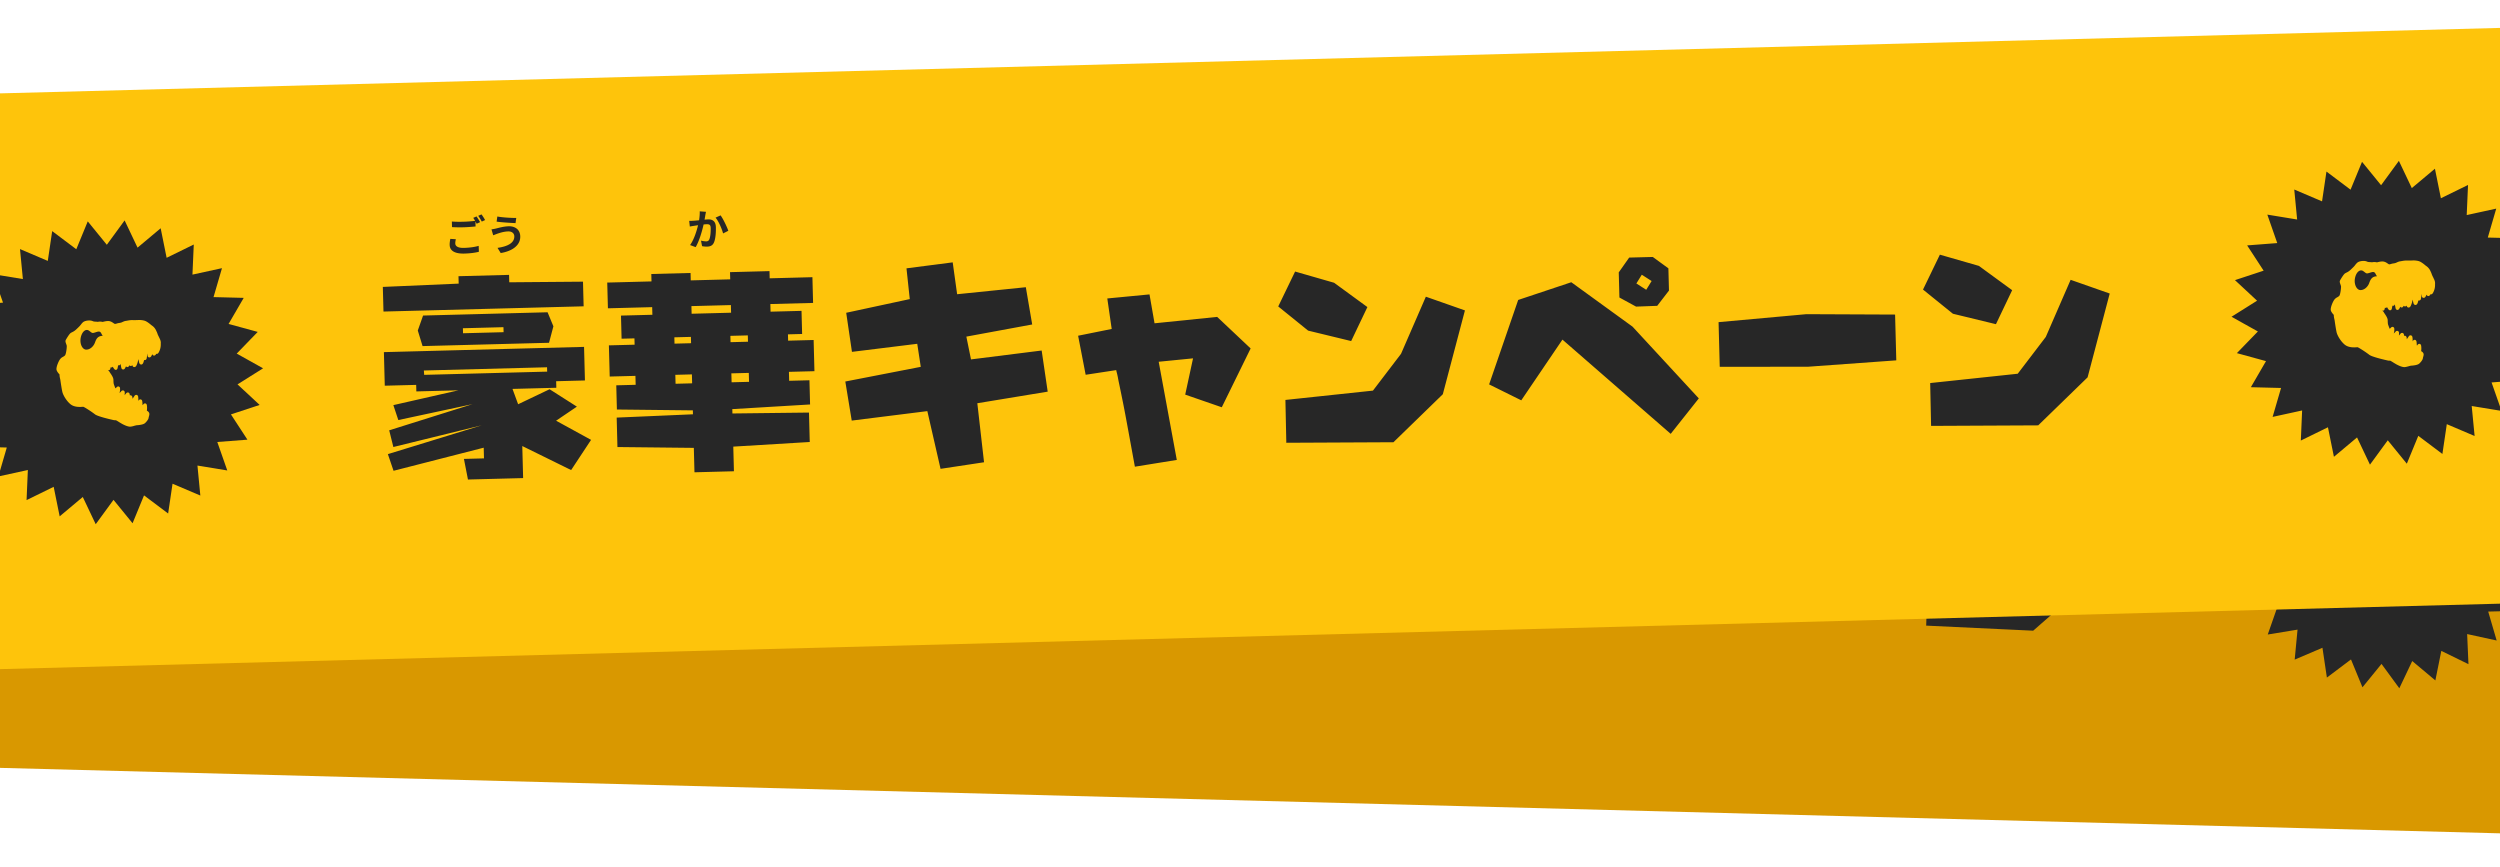 <svg width="375" height="130" fill="none" xmlns="http://www.w3.org/2000/svg"><g clip-path="url(#a)"><path fill="#D99800" d="m-160.602 24.609 697.723 18.27-2.26 86.307-697.723-18.27z"/><path d="M39.526 72.123 35.57 74.33l3.151 3.254-4.372 1.193 2.273 3.913-4.532.114 1.27 4.34-4.429-.966.197 4.514-4.07-1.992-.894 4.43-3.469-2.906-1.937 4.084-2.67-3.654-2.859 3.51-1.72-4.18-3.616 2.72-.665-4.47-4.165 1.776.43-4.499-4.47.734 1.491-4.268-4.516-.35 2.471-3.79-4.3-1.424 3.317-3.08-3.835-2.41 3.956-2.206-3.151-3.254 4.368-1.194-2.269-3.913 4.528-.113-1.265-4.34 4.428.966-.197-4.515 4.07 1.993.895-4.43 3.468 2.906 1.937-4.084 2.67 3.653 2.859-3.508 1.72 4.18 3.616-2.721.661 4.47 4.17-1.776-.434 4.498 4.473-.733-1.491 4.268 4.516.35-2.475 3.79 4.304 1.42-3.317 3.084 3.835 2.41Z" fill="#272727"/><path fill-rule="evenodd" clip-rule="evenodd" d="m24.206 66.683.012.023-.014-.007.002.005c.1.212.261.56.186.923a2.36 2.36 0 0 1-.39 1.322c-.1.148-.212.204-.333.168a.108.108 0 0 1-.014-.005l-.014-.006c-.02.034-.042.068-.065.1-.129.178-.275.164-.33.149-.102-.027-.174-.109-.197-.226a2.56 2.56 0 0 1-.187.32c-.084.12-.22.177-.345.14a.272.272 0 0 1-.196-.258 2.44 2.44 0 0 0-.033-.336c-.035.39-.113.691-.128.75a.3.3 0 0 1-.39.201 2.396 2.396 0 0 1-.163.442c-.112.22-.27.22-.334.21-.138-.022-.24-.145-.269-.329a6.309 6.309 0 0 0-.099-.502c-.057.34-.168.652-.33.947-.088.16-.235.242-.377.21-.1-.022-.21-.11-.223-.288v-.018c-.08.094-.185.135-.291.11a.266.266 0 0 1-.152-.1l-.045.067-.024.034c-.11.15-.225.156-.302.134a.226.226 0 0 1-.15-.124c-.05.1-.107.198-.166.29-.081.13-.205.194-.327.166-.058-.013-.197-.067-.227-.294a25.593 25.593 0 0 0-.081-.572l-.007.022c-.058.162-.17.194-.232.196a.223.223 0 0 1-.125-.03c-.031.112-.06.23-.097.38-.018.077-.06.26-.232.296-.161.034-.26-.095-.309-.16l-.002-.002a1.74 1.74 0 0 1-.182-.334.25.25 0 0 1-.323.076 2.17 2.17 0 0 0-.035.131v.002c-.026.102-.062.254-.223.283a.21.21 0 0 1-.145-.02c-.005.012-.01.024-.011.034.13.088.183.192.24.301l.014.025c.025.048.055.103.098.17.09.142.389.627.38.942v.04c-.004.148-.014.497.02.62.065.237.147.494.213.664.065-.042.13-.093.188-.151.1-.102.223-.137.33-.096a.274.274 0 0 1 .172.251 1.78 1.78 0 0 1-.122.732c.09-.066.183-.15.302-.273a.291.291 0 0 1 .315-.076c.106.04.175.139.178.251.005.127-.011.29-.04.456a4.84 4.84 0 0 0 .23-.248c.138-.163.282-.14.338-.122.11.035.187.135.198.264a2.1 2.1 0 0 1 .01.175.265.265 0 0 1 .134-.003c.137.032.234.161.24.322v.012c.002.068.004.132.003.194.086-.092.18-.204.305-.385.13-.187.283-.171.343-.153.121.033.207.145.217.286.018.223.017.438-.005.638a.756.756 0 0 0 .038-.06c.073-.126.2-.189.323-.16.046.012.203.064.221.297.015.192.021.352.009.516a.276.276 0 0 1 .036.058c.024-.026.046-.054.07-.083l.009-.012c.137-.17.279-.15.335-.133.053.015.184.077.203.292.017.189.02.534-.047.803.002.002.006.002.006.002.215.136.33.296.344.465.011.132-.039.278-.091.43-.015.04-.044.126-.05.158v.018c-.038.252-.372.61-.597.787-.297.231-1.058.241-1.239.24a3.418 3.418 0 0 0-.399.076c-.089.02-.173.04-.254.054-.09.016-.214.036-.344.033a.87.87 0 0 1-.212-.03l-.006-.001c-.145-.04-.415-.116-.898-.404a9.747 9.747 0 0 1-.556-.37 4.442 4.442 0 0 0-.409-.267l-.234-.018a.31.31 0 0 1-.06-.01c-.558-.153-2.418-.683-2.81-1.03-.43-.38-1.471-1.134-1.682-1.218-.013 0-.03 0-.048.002h-.059a6.485 6.485 0 0 1-.366-.002h-.014c-.62-.027-1.095-.192-1.416-.485-.6-.552-1.005-1.403-1.102-1.83-.091-.415-.22-1.869-.22-1.883a.65.65 0 0 0-.009-.061l-.006-.037-.003-.025c-.044-.237-.084-.485-.062-.706-.158-.184-.367-.466-.411-.702-.076-.406.4-1.358.648-1.619.161-.168.297-.235.417-.292.092-.043.177-.083.302-.186.164-.135.333-1.011.352-1.4.003-.07-.061-.282-.093-.383a2.796 2.796 0 0 1-.049-.184c-.026-.152-.023-.254.062-.39l.011-.016c.075-.116.53-.813.761-.953.067-.04.143-.072.214-.103a2.37 2.37 0 0 0 .726-.458c.08-.07.148-.127.207-.18l.017-.014c.152-.132.249-.215.38-.366l.044-.05c.122-.14.23-.262.348-.35.3-.216.827-.233 1.109-.189.133.022.227.05.346.11a.513.513 0 0 0 .173.06l.078.018c.01 0 .036.007.064.01.046.007.085.01.12.013h.006c.044.003.082.006.12.013a.815.815 0 0 0 .308.016c.19-.027.437.018.627.065.185-.043.682-.143.999-.064.253.062.43.197.598.326l.007.005.072.056c.089.068.127.07.167.07h.014a1.84 1.84 0 0 0 .335-.069 1.09 1.09 0 0 1 .198-.029h.003c.129-.013.321-.032.44-.078l.101-.04c.26-.101.339-.131.582-.155l.186-.023c.219-.029.49-.064.791-.038.36.03.577.031.752.032.156 0 .279.001.434.021.562.075.756.187.989.351.19.136.351.28.48.398.079.072.152.136.216.186.14.108.399.346.559.745l.013.035c.07.17.145.359.17.476.02.088.118.336.224.563Zm-8.614-1c-.119-.265-.199-.443-.716-.31-.366.095-.516.141-.643.106-.119-.032-.218-.135-.454-.335-.491-.414-1.106.072-1.33.969-.224.897.153 1.81.755 1.825.601.016 1.116-.472 1.33-.968.213-.496.427-.992 1.229-.971a1.778 1.778 0 0 1-.17-.316Z" fill="#D99800"/><path d="M68.586 54.205c-.057.24-.135.543-.145.906-.022.865.684 1.367 2.127 1.405.884.023 1.643-.04 2.194-.153l.016-.89c-.563.138-1.367.212-2.22.19-.909-.024-1.276-.326-1.266-.727.006-.21.056-.406.119-.633l-.825-.098Zm3.597-2.967c.086.13.177.297.261.465-.484.032-1.178.052-1.782.036a16.298 16.298 0 0 1-1.71-.121l-.021.84c.508.05 1.054.097 1.715.114.598.016 1.381-.008 1.82-.029l.02-.756.17.354.52-.209a10.319 10.319 0 0 0-.485-.885l-.508.19Zm.758-.267c.172.247.365.62.492.891l.508-.203a7.03 7.03 0 0 0-.492-.878l-.508.19Zm5.251 3.345c-.025.986-1.037 1.468-2.606 1.606l.437.8c1.755-.196 3.024-1.003 3.059-2.35.026-.986-.659-1.57-1.657-1.597-.732-.02-1.442.147-1.91.236-.204.04-.479.077-.689.09l.212.904c.186-.06.43-.148.616-.2.327-.088.956-.281 1.649-.263.591.01.9.36.89.774Zm-2.388-3.092-.147.76c.722.146 2.086.303 2.822.373l.148-.772c-.668-.018-2.096-.182-2.823-.36Zm30.358.815a7.028 7.028 0 0 1-.168 1.331 17.5 17.5 0 0 1-.816.03c-.229 0-.439.008-.668-.017l.048.854c.198-.027.524-.063.702-.078.121-.015.319-.036.543-.055-.252.852-.711 2.1-1.349 2.91l.818.353c.603-.913 1.099-2.383 1.366-3.33.178-.008.331-.017.433-.015.401.01.615.087.602.589-.016.623-.119 1.371-.306 1.717-.101.207-.268.266-.478.26a3.629 3.629 0 0 1-.766-.153l.118.837c.209.056.507.102.748.108.477.013.831-.118 1.052-.551.282-.54.397-1.543.416-2.287.024-.903-.439-1.214-1.106-1.231-.128-.004-.319.004-.529.011.051-.228.107-.455.144-.645.036-.158.086-.354.128-.519l-.932-.12Zm2.32 1.066c.437.571.859 1.721 1.006 2.425l.805-.354c-.175-.603-.672-1.819-1.039-2.37l-.772.299ZM75.832 68.6l-6.084-.158.02-.753 6.083.16-.02.752Zm6.218 6.251-18.446-.483-.016-.655 18.48.484-.018.654Zm5.976-9.498.097-3.696-11.05-.486.03-1.112-7.588-.198-.03 1.112L58.1 60.87l-.097 3.696 30.024.786ZM83.34 68.11l-.762-2.147-18.675-.49-.908 2.203.592 2.371 18.97.497.783-2.434Zm4.75 17.307-5.088-3.144 3.226-1.945-3.952-2.82-4.83 2-.725-2.342 6.574.172.026-.98 4.317.112.132-5.037-30.024-.786-.132 5.037 4.71.123-.026.981 6.312.166-9.863 1.705.628 2.275 11.24-1.8L57.928 82.4l.49 2.533 13.42-2.561-14.298 3.586.72 2.539 13.686-2.751-.042 1.602-3.009-.078.442 3.12 8.275.217.126-4.808 7.128 3.984 3.224-4.367Zm34.332-18.771.101-3.859-6.41-.168.028-1.08-5.919-.154-.029 1.08-5.919-.156.029-1.112-5.887-.154-.03 1.112-6.639-.174-.1 3.86 6.638.173-.03 1.145-4.71-.123-.09 3.466 1.93.05-.025.95-3.86-.102-.122 4.677 3.86.101-.036 1.341-2.91-.076-.096 3.63 11.371.724-.016.588-11.452-.103-.115 4.415 11.436.725-.096 3.663 5.919.155.097-3.696 11.49-.092.116-4.415-11.476-.464.017-.654 11.687-.087.095-3.63-3.042-.08.035-1.34 3.827.1.122-4.678-3.826-.1.025-.948 2.125.055.091-3.466-4.644-.122.03-1.145 6.41.168Zm-12.36.822-5.919-.155.029-1.145 5.92.155-.03 1.145Zm2.305 4.479-2.617-.069.025-.948 2.617.068-.025.949Zm-.158 6.018-2.616-.069.035-1.34 2.616.068-.035 1.34Zm-8.378-6.242-2.486-.065.025-.948 2.485.065-.024.948Zm-.158 6.018-2.486-.065.036-1.341 2.485.065-.035 1.341Zm53.197 4.038-.58-6.207-10.655.776-.518-3.45 9.96-1.304-.662-5.63-10.345.511-.414-4.807-6.969.532.25 4.633-9.629 1.55.554 5.9 9.843-.694.348 3.479-11.42 1.606.656 5.902 11.399-.824 1.527 8.748 6.567-.644-.544-8.893 10.632-1.184Zm30.738-4.876-4.765-4.99-9.432.468-.527-4.368-6.354.275.419 4.604-5.084.751.825 5.907 4.603-.458-.001.034.033.035a.918.918 0 0 0 .028.239c.031.103.089.444.147.82.026.307.202 1.332.431 2.903.287 1.912.316 2.083 1.411 10.582l6.331-.684-1.941-14.849 5.172-.239-1.457 5.37 5.378 2.183 4.783-8.584Zm17.814-5.283-4.793-3.902-5.755-1.987-2.801 5.097 4.288 3.854 6.365 1.902 2.696-4.964Zm14.586 1.266-5.745-2.361-4.17 8.361-4.493 5.291-13.186.71-.202 6.424 16.051.76 7.774-6.804 3.971-12.38Zm28.195-2.936-.878 1.27-1.425-1.023.878-1.27 1.425 1.024Zm2.525 1.564.087-3.332-2.248-1.828-3.543-.092-1.676 2.133-.099 3.773 2.426 1.492 3.172.05 1.881-2.196Zm3.622 16.39-9.361-11.268-8.827-7.137-8.094 2.238-5.019 12.42 4.692 2.641 6.644-8.773 15.476 14.965 4.489-5.087Zm3.558-11.27-.175 6.697 13.185.686 13.312-.264.18-6.867-13.285-.756-13.217.504Zm44.23-2.481-4.793-3.902-5.755-1.988-2.801 5.098 4.288 3.854 6.365 1.902 2.696-4.965Zm14.586 1.266-5.746-2.362-4.169 8.362-4.494 5.29-13.185.71-.202 6.424 16.051.76 7.774-6.803 3.971-12.381Zm63.942 5.637-3.955 2.206 3.151 3.254-4.372 1.193 2.273 3.913-4.532.114 1.269 4.34-4.428-.966.197 4.514-4.071-1.992-.894 4.43-3.468-2.906-1.937 4.084-2.671-3.653-2.858 3.508-1.721-4.18-3.615 2.721-.665-4.47-4.166 1.776.43-4.498-4.469.733 1.491-4.268-4.516-.35 2.471-3.79-4.3-1.424 3.316-3.08-3.834-2.41 3.955-2.206-3.151-3.254 4.369-1.193-2.269-3.913 4.528-.114-1.266-4.34 4.429.966-.198-4.514 4.071 1.992.894-4.43 3.468 2.906 1.938-4.084 2.67 3.653 2.858-3.508 1.721 4.18 3.616-2.721.661 4.47 4.169-1.776-.433 4.498 4.473-.733-1.491 4.268 4.516.35-2.475 3.79 4.304 1.42-3.317 3.085 3.834 2.41Z" fill="#272727"/><path fill-rule="evenodd" clip-rule="evenodd" d="m365.347 75.617.011.022-.014-.006.003.005c.099.212.261.559.186.923a2.35 2.35 0 0 1-.39 1.322c-.1.148-.212.203-.334.168a.13.13 0 0 1-.014-.006l-.013-.005a1.681 1.681 0 0 1-.065.099c-.129.179-.275.165-.331.15-.102-.027-.174-.11-.197-.226a2.535 2.535 0 0 1-.187.32c-.083.12-.219.177-.345.14a.271.271 0 0 1-.195-.259 2.333 2.333 0 0 0-.034-.336 4.58 4.58 0 0 1-.128.751.299.299 0 0 1-.39.2 2.429 2.429 0 0 1-.162.442c-.112.22-.271.22-.335.21-.138-.022-.239-.145-.268-.328a6.314 6.314 0 0 0-.099-.502 2.96 2.96 0 0 1-.33.946c-.089.16-.235.243-.377.211-.1-.023-.21-.11-.223-.289v-.018c-.08.094-.186.136-.291.111a.265.265 0 0 1-.152-.1l-.045.067-.024.033c-.11.15-.225.157-.303.135a.227.227 0 0 1-.149-.124 3.392 3.392 0 0 1-.166.29c-.082.13-.206.193-.327.166-.058-.014-.197-.067-.227-.295a22.45 22.45 0 0 0-.082-.572l-.006.022c-.059.163-.17.194-.232.197a.226.226 0 0 1-.126-.03c-.031.112-.06.23-.096.379-.018.078-.061.261-.232.297-.162.033-.26-.095-.309-.16l-.002-.003a1.756 1.756 0 0 1-.182-.334.25.25 0 0 1-.323.076c-.013.042-.024.086-.036.132v.002c-.025.102-.062.253-.222.283a.21.21 0 0 1-.146-.02l-.011.034c.13.088.184.191.241.301l.013.025c.026.047.056.103.099.169.09.142.388.628.38.943l-.001.04c-.004.148-.013.497.02.62.066.237.148.494.213.664.066-.043.131-.093.189-.152.099-.101.222-.136.329-.095.102.038.165.132.172.25.016.266-.042.53-.121.732.09-.066.182-.15.302-.273a.291.291 0 0 1 .315-.076c.105.041.175.14.178.252a2.37 2.37 0 0 1-.04.456 4.25 4.25 0 0 0 .229-.249c.139-.163.283-.139.338-.121.11.035.188.135.198.264.007.06.009.116.01.174a.29.29 0 0 1 .134-.003c.138.033.235.162.241.322v.012c.002.068.004.132.002.195.087-.092.18-.204.305-.385.132-.188.284-.171.343-.154.122.034.207.146.218.287.018.223.016.438-.005.638l.038-.06c.073-.126.199-.189.323-.16.046.012.203.064.221.297.015.191.021.352.008.516.008.009.014.018.021.028l.016.03a1.41 1.41 0 0 0 .069-.084l.01-.011c.137-.171.278-.151.334-.134.054.016.185.077.203.292.017.19.02.535-.047.804.002.002.006.002.006.002.215.136.331.296.345.464.011.133-.039.278-.091.431-.016.04-.044.126-.051.158v.018c-.037.252-.371.61-.597.787-.297.23-1.057.24-1.238.24a3.399 3.399 0 0 0-.399.076c-.089.02-.174.04-.254.053a1.743 1.743 0 0 1-.344.034.865.865 0 0 1-.212-.03l-.006-.002c-.145-.04-.415-.115-.899-.403a11.16 11.16 0 0 1-.556-.37 4.53 4.53 0 0 0-.408-.267l-.234-.018a.305.305 0 0 1-.06-.01c-.558-.153-2.418-.683-2.81-1.03-.43-.381-1.472-1.135-1.682-1.218l-.048.001-.012.001h-.047a6.42 6.42 0 0 1-.367-.003h-.014c-.619-.026-1.094-.191-1.416-.485-.599-.551-1.004-1.403-1.101-1.83-.092-.414-.22-1.868-.22-1.882-.001-.015-.005-.036-.009-.062l-.006-.037-.004-.024c-.044-.238-.083-.486-.062-.706-.157-.185-.367-.467-.41-.703-.076-.405.4-1.358.648-1.618.161-.169.297-.235.417-.292.091-.044.177-.084.302-.187.164-.134.333-1.01.351-1.4.004-.07-.061-.282-.092-.383a2.624 2.624 0 0 1-.049-.184c-.026-.151-.024-.253.062-.39l.011-.016c.075-.115.53-.812.761-.952.067-.04.142-.073.213-.103.179-.076.402-.172.726-.459.081-.07.148-.126.208-.179l.017-.015c.152-.131.248-.214.38-.366l.043-.049c.123-.141.23-.263.349-.35.3-.217.826-.233 1.108-.19.134.022.228.05.346.11a.525.525 0 0 0 .173.06l.078.019c.01 0 .036.007.064.01.047.006.085.01.12.012h.006c.044.004.082.007.12.014a.817.817 0 0 0 .309.016c.189-.027.437.018.626.065.186-.044.682-.143.999-.065.254.063.43.197.599.326l.006.005.073.056c.089.069.127.07.167.071h.014c.127-.012.268-.049.335-.069.044-.013.099-.02.197-.029h.003c.129-.013.322-.032.441-.079l.101-.04c.26-.1.339-.13.582-.154l.185-.024c.22-.028.491-.063.792-.037.36.03.577.031.751.031.157 0 .279.002.435.022.562.075.756.186.988.35.191.136.352.28.481.399.079.072.151.136.216.186.14.108.398.346.558.745l.014.034c.069.17.145.36.17.476.019.09.117.337.224.564Zm-8.614-1c-.119-.266-.199-.443-.716-.31-.366.095-.516.14-.643.106-.119-.033-.218-.135-.455-.335-.49-.414-1.105.071-1.329.968-.224.897.153 1.81.755 1.826.601.016 1.116-.472 1.329-.968.214-.496.427-.992 1.229-.971a1.728 1.728 0 0 1-.17-.317Z" fill="#D99800"/></g><g clip-path="url(#b)"><path fill="#FEC40B" d="M-162.879 18.27 534.844 0l2.26 86.306-697.723 18.27z"/><path d="m39.461 55.246-3.834 2.41 3.317 3.084-4.304 1.42 2.474 3.79-4.52.35 1.496 4.269-4.473-.734.433 4.498-4.17-1.776-.66 4.47-3.616-2.72-1.72 4.18-2.859-3.51-2.67 3.654-1.938-4.084-3.468 2.906-.898-4.43-4.067 1.993.194-4.515-4.425.967 1.266-4.34-4.528-.115L-1.24 63.1l-4.369-1.197 3.151-3.25-3.955-2.206 3.834-2.41-3.316-3.084 4.3-1.42-2.471-3.79 4.516-.35-1.491-4.268 4.473.733-.434-4.498 4.17 1.776.66-4.47 3.616 2.72 1.721-4.18 2.858 3.51 2.67-3.654 1.938 4.084 3.468-2.906.894 4.43 4.071-1.992-.197 4.514 4.428-.967-1.266 4.34 4.528.115-2.272 3.913 4.372 1.193-3.15 3.254 3.954 2.206Z" fill="#272727"/><path fill-rule="evenodd" clip-rule="evenodd" d="m23.877 50.616.013.022-.014-.006.002.005c.11.206.29.544.234.912a2.36 2.36 0 0 1-.32 1.34c-.092.153-.2.214-.324.186a.128.128 0 0 1-.015-.005l-.013-.005a1.73 1.73 0 0 1-.06.102c-.12.186-.266.18-.323.167-.102-.021-.179-.1-.208-.215a2.51 2.51 0 0 1-.17.33c-.077.124-.21.188-.337.157a.272.272 0 0 1-.209-.248 2.418 2.418 0 0 0-.05-.333 4.668 4.668 0 0 1-.09.756.3.3 0 0 1-.379.221c-.04.18-.085.33-.139.45-.1.224-.258.233-.323.226-.138-.014-.246-.132-.285-.313a6.314 6.314 0 0 0-.125-.497c-.04.343-.133.66-.28.963-.08.164-.222.254-.365.23-.1-.017-.215-.099-.238-.277v-.018c-.076.099-.18.145-.286.126a.265.265 0 0 1-.157-.092l-.042.07-.021.034c-.103.155-.217.168-.296.15a.226.226 0 0 1-.155-.116 3.463 3.463 0 0 1-.15.299c-.075.134-.196.203-.319.183-.058-.01-.2-.057-.242-.283a23.91 23.91 0 0 0-.111-.567l-.006.022c-.05.166-.159.203-.221.209a.224.224 0 0 1-.127-.023c-.025.113-.048.232-.076.383-.014.079-.047.264-.217.309-.159.042-.264-.082-.316-.143l-.003-.003a1.737 1.737 0 0 1-.199-.324.25.25 0 0 1-.318.093c-.011.042-.02.086-.03.133v.002c-.019.103-.048.256-.206.294a.209.209 0 0 1-.147-.012l-.009.034c.135.08.193.182.256.289l.015.023c.028.046.06.1.107.164.098.138.42.607.43.922v.04c.004.148.013.497.052.618.079.233.174.485.248.652.063-.046.126-.1.18-.161.094-.107.216-.148.325-.113a.274.274 0 0 1 .185.242c.029.264-.015.53-.083.736a2.42 2.42 0 0 0 .287-.288.29.29 0 0 1 .31-.092c.108.035.183.13.192.241.01.127.003.291-.017.458.082-.092.154-.178.216-.26.13-.17.275-.154.332-.14.11.03.194.126.211.254.01.06.015.116.019.174a.262.262 0 0 1 .134-.01c.139.025.242.149.257.309v.012c.006.068.012.132.013.194.082-.096.17-.213.285-.4.121-.194.274-.186.334-.172.123.027.215.135.232.275.03.222.04.436.029.637a.717.717 0 0 0 .034-.06c.067-.131.19-.2.315-.178.046.01.206.053.236.285.025.19.04.35.036.515a.27.27 0 0 1 .04.055l.064-.086.009-.012c.128-.178.27-.166.327-.151.054.012.188.067.218.281a2.71 2.71 0 0 1-.005.805c.002.002.006.002.006.002.222.124.346.277.369.445.017.132-.025.28-.069.435a1.67 1.67 0 0 0-.042.16v.018c-.023.254-.338.629-.554.817-.285.246-1.044.297-1.224.305a3.42 3.42 0 0 0-.395.097c-.087.024-.171.048-.25.067a1.73 1.73 0 0 1-.343.05.87.87 0 0 1-.213-.018l-.006-.001c-.146-.033-.42-.094-.918-.356-.185-.1-.393-.226-.575-.34a4.424 4.424 0 0 0-.422-.246l-.234-.006a.303.303 0 0 1-.06-.006c-.566-.124-2.451-.556-2.861-.882-.449-.358-1.528-1.056-1.743-1.128a.586.586 0 0 0-.048.004l-.012.001-.03.001-.017.001a6.415 6.415 0 0 1-.366.017h-.014c-.62.007-1.103-.133-1.44-.41-.627-.519-1.076-1.348-1.195-1.77-.113-.408-.318-1.854-.318-1.867a.644.644 0 0 0-.012-.061l-.009-.037-.004-.024c-.057-.235-.11-.48-.099-.702-.167-.176-.391-.447-.447-.68-.097-.401.329-1.377.563-1.65.151-.177.284-.25.4-.314.09-.048.173-.093.292-.202.157-.143.28-1.027.278-1.416 0-.07-.075-.279-.112-.378a2.775 2.775 0 0 1-.059-.181c-.034-.15-.037-.252.042-.393l.01-.017c.069-.119.487-.839.71-.99.065-.045.138-.08.208-.114.174-.085.392-.193.701-.496.076-.075.14-.135.198-.19l.016-.016c.145-.14.237-.227.36-.385l.041-.052c.115-.147.216-.274.33-.367.288-.233.813-.276 1.097-.248.135.015.23.038.351.091a.514.514 0 0 0 .176.052l.079.014c.01 0 .036.005.064.006.047.005.086.006.12.007h.007c.044 0 .082.002.12.007a.84.84 0 0 0 .31 0c.187-.037.437-.006.628.032.183-.053.674-.179.994-.117.257.049.44.174.615.294l.007.005.076.052c.092.064.13.063.17.062h.014c.126-.02.265-.064.33-.087a1.09 1.09 0 0 1 .196-.04h.003c.128-.02.32-.049.436-.101l.1-.045c.253-.115.33-.15.572-.186.058-.01.118-.02.184-.033.218-.04.487-.089.788-.078.362.01.578 0 .753-.008.156-.008.278-.013.435-.002.565.046.764.147 1.005.3.198.124.366.26.501.371.082.068.158.129.226.175.145.1.415.324.596.715l.015.034c.079.166.164.35.195.466.024.088.135.33.253.551Zm-8.654-.548c-.133-.259-.222-.432-.732-.271-.36.113-.507.167-.636.139-.12-.027-.225-.124-.472-.311-.511-.388-1.1.129-1.276 1.036-.177.908.247 1.8.849 1.784.601-.016 1.09-.53 1.277-1.037.187-.506.375-1.013 1.177-1.034-.084-.105-.139-.212-.188-.306Z" fill="#FEC40B"/><path d="M67.548 35.83c-.045.244-.107.551-.097.913.023.865.754 1.33 2.197 1.292.884-.023 1.639-.126 2.183-.267l-.03-.89c-.556.167-1.355.283-2.207.306-.91.024-1.292-.26-1.302-.66-.006-.21.033-.408.085-.638l-.83-.055Zm3.437-3.15c.092.125.192.288.285.45a21.1 21.1 0 0 1-1.778.13c-.662.017-1.248.007-1.713-.032l.022.84c.51.025 1.057.042 1.719.025.598-.016 1.379-.08 1.817-.124l-.02-.757c.067.126.133.245.187.345l.51-.236a10.292 10.292 0 0 0-.532-.858l-.497.217Zm.743-.306c.184.237.397.6.538.864l.496-.23a7.03 7.03 0 0 0-.537-.85l-.497.216Zm5.419 3.066c.026.985-.96 1.52-2.519 1.74l.478.776c1.743-.288 2.968-1.16 2.932-2.508-.026-.986-.74-1.533-1.738-1.507-.732.019-1.433.222-1.894.336-.203.05-.475.101-.684.126l.258.89c.183-.068.422-.17.605-.232.322-.104.94-.33 1.633-.348.591-.022.918.313.929.727ZM74.6 32.477l-.107.767c.728.108 2.099.193 2.838.224l.107-.779c-.668.018-2.102-.072-2.838-.212Zm30.359-.776c.017.394-.022.853-.098 1.34-.318.033-.616.06-.813.071-.229.013-.438.03-.668.018l.092.85c.197-.037.52-.09.697-.114.121-.022.317-.052.539-.084-.206.865-.599 2.135-1.195 2.978l.836.31c.554-.945.973-2.438 1.19-3.399.178-.017.33-.034.432-.036.4-.01.618.053.632.556.016.623-.047 1.376-.216 1.73-.09.212-.254.28-.464.286a3.636 3.636 0 0 1-.773-.114l.162.83c.211.045.511.076.753.07.477-.013.823-.162 1.021-.607.253-.553.316-1.56.296-2.305-.023-.903-.502-1.19-1.169-1.172a10.52 10.52 0 0 0-.528.04c.039-.23.084-.46.111-.652.027-.16.067-.359.1-.525l-.937-.07Zm2.373.944c.466.547.948 1.674 1.131 2.369l.785-.396c-.206-.593-.765-1.78-1.161-2.312l-.755.339ZM75.538 49.828l-6.083.16-.02-.752 6.084-.16.02.752Zm6.537 5.917-18.446.483-.05-.654 18.479-.483.017.654Zm5.471-9.798-.097-3.696-11.06.093-.029-1.112-7.587.199.029 1.112-11.377.494.097 3.696 30.024-.786Zm-4.536 2.998-.874-2.104-18.674.49-.793 2.245.716 2.338 18.97-.497.655-2.471Zm5.65 17.035-5.247-2.874 3.12-2.11-4.094-2.61-4.72 2.251-.845-2.301 6.574-.173-.026-.98 4.317-.114-.132-5.037-30.024.787.132 5.036 4.71-.123.026.981 6.312-.165-9.76 2.22.745 2.238 11.13-2.386-12.497 3.927.622 2.504 13.268-3.26-14.09 4.329.85 2.498 13.524-3.464.042 1.603-3.008.079.604 3.093 8.275-.217-.126-4.807 7.327 3.604 2.99-4.53Zm33.303-20.542-.101-3.86-6.411.169-.028-1.08-5.92.155.029 1.08-5.92.155-.029-1.112-5.887.154.029 1.112-6.64.174.102 3.86 6.639-.175.03 1.145-4.71.123.091 3.467 1.93-.05.025.948-3.86.101.123 4.677 3.859-.101.035 1.34-2.91.077.094 3.63 11.393.127.015.59-11.441.495.115 4.416 11.458.125.096 3.663 5.92-.155-.097-3.696 11.47-.693-.116-4.415-11.484.137-.017-.654 11.666-.698-.095-3.63-3.042.079-.035-1.341 3.826-.1-.122-4.677-3.827.1-.024-.948 2.125-.056-.09-3.467-4.645.122-.03-1.145 6.411-.168Zm-12.3 1.468-5.92.155-.03-1.145 5.92-.155.03 1.145Zm2.535 4.352-2.616.068-.025-.948 2.617-.069.024.949Zm.158 6.017-2.616.069-.036-1.34 2.617-.07.035 1.342Zm-8.694-5.794-2.485.065-.025-.948 2.485-.065.025.948Zm.158 6.018-2.486.065-.035-1.34 2.486-.066.035 1.341Zm53.335 1.247-.905-6.168-10.6 1.333-.697-3.418 9.878-1.823-.956-5.588-10.304 1.052-.665-4.78-6.932.897.492 4.613-9.534 2.053.862 5.862 9.793-1.209.53 3.456-11.32 2.202.963 5.86 11.341-1.42 1.982 8.657 6.524-.987-1.008-8.853 10.556-1.739Zm30.44-6.478-5.02-4.733-9.394.96-.755-4.334-6.331.608.66 4.575-5.038 1.016 1.132 5.856 4.574-.698.001.034.034.033a.923.923 0 0 0 .04.237c.037.1.113.44.19.811.042.305.271 1.32.582 2.877.387 1.894.426 2.064 1.963 10.494l6.287-1.015-2.715-14.727 5.152-.51-1.174 5.44 5.485 1.898 4.327-8.822Zm17.513-6.208-4.991-3.645-5.851-1.684-2.53 5.237 4.484 3.625 6.456 1.566 2.432-5.099Zm14.632.502-5.861-2.058-3.725 8.568-4.211 5.52-13.131 1.398.135 6.425 16.068-.08 7.408-7.202 3.317-12.571Zm28.003-4.408-.81 1.314-1.476-.948.809-1.313 1.477.947Zm2.603 1.43-.087-3.332-2.341-1.708-3.542.093-1.563 2.218.099 3.773 2.501 1.364 3.17-.118 1.763-2.29Zm4.475 16.176L244.884 49l-9.189-6.665-7.966 2.658-4.361 12.667 4.823 2.39 6.176-9.108 16.238 14.135 4.216-5.315Zm2.964-11.44.175 6.698 13.203-.006 13.28-.96-.18-6.867-13.306-.06-13.172 1.196Zm44.039-4.792-4.991-3.645-5.851-1.684-2.53 5.237 4.484 3.624 6.456 1.566 2.432-5.098Zm14.632.501-5.861-2.058-3.726 8.568-4.21 5.52-13.131 1.398.135 6.426 16.068-.08 7.408-7.203 3.317-12.57Zm64.146 2.284-3.834 2.41 3.316 3.084-4.303 1.42 2.474 3.79-4.52.35 1.495 4.268-4.473-.733.434 4.498-4.17-1.777-.661 4.471-3.615-2.72-1.721 4.18-2.858-3.51-2.671 3.654-1.937-4.084-3.468 2.906-.898-4.43-4.067 1.992.194-4.514-4.425.967 1.266-4.34-4.529-.115 2.27-3.913-4.369-1.197 3.151-3.25-3.955-2.206 3.834-2.41-3.317-3.084 4.3-1.42-2.471-3.79 4.516-.35-1.491-4.269 4.473.734-.433-4.498 4.169 1.776.661-4.47 3.616 2.72 1.721-4.18 2.858 3.51 2.67-3.654 1.938 4.084 3.468-2.906.894 4.43 4.071-1.992-.198 4.514 4.429-.967-1.266 4.34 4.528.114-2.273 3.914 4.373 1.193-3.151 3.254 3.955 2.206Z" fill="#272727"/><path fill-rule="evenodd" clip-rule="evenodd" d="m365.018 41.683.012.022-.014-.006.003.005c.11.206.29.544.234.912a2.355 2.355 0 0 1-.32 1.34c-.092.153-.201.214-.324.185a.086.086 0 0 1-.015-.004l-.014-.005c-.019.035-.038.07-.059.102-.12.186-.266.18-.323.167-.103-.021-.179-.1-.208-.215a2.586 2.586 0 0 1-.17.33c-.077.124-.21.187-.337.157a.272.272 0 0 1-.209-.248 2.373 2.373 0 0 0-.051-.333 4.605 4.605 0 0 1-.089.756.298.298 0 0 1-.379.221c-.04.18-.086.33-.139.449-.1.225-.259.233-.323.227-.139-.014-.246-.132-.285-.313a6.368 6.368 0 0 0-.125-.497 2.99 2.99 0 0 1-.28.963c-.08.164-.222.254-.365.23-.101-.017-.216-.099-.238-.277l-.001-.018c-.076.099-.179.145-.285.126a.263.263 0 0 1-.157-.092l-.042.069-.022.035c-.102.155-.216.168-.295.15a.226.226 0 0 1-.155-.116 3.511 3.511 0 0 1-.151.299c-.075.134-.195.203-.318.183-.059-.011-.201-.057-.243-.283a23.91 23.91 0 0 0-.111-.567l-.005.022c-.05.166-.159.203-.221.209a.223.223 0 0 1-.127-.023c-.026.113-.048.232-.077.383-.014.079-.047.264-.216.309-.159.041-.264-.082-.317-.144l-.002-.002a1.732 1.732 0 0 1-.199-.324.25.25 0 0 1-.319.092c-.011.043-.02.087-.028.134l-.001.002c-.019.103-.048.256-.206.294a.209.209 0 0 1-.147-.012.173.173 0 0 0-.009.034c.134.08.193.182.256.288l.015.024c.028.046.06.1.106.164.098.138.422.607.43.921l.001.04c.004.149.013.498.052.62.078.232.173.484.248.65.063-.045.126-.099.18-.16.094-.107.215-.148.324-.113a.273.273 0 0 1 .185.242 1.78 1.78 0 0 1-.083.736c.087-.07.175-.159.288-.288a.29.29 0 0 1 .31-.093c.108.036.182.13.191.242.012.126.004.291-.016.458.082-.092.154-.178.216-.26.13-.17.275-.154.331-.14.112.03.194.126.212.254.009.06.015.116.018.174a.272.272 0 0 1 .135-.01c.139.025.242.149.256.309l.001.012c.006.067.011.132.013.194a3.05 3.05 0 0 0 .284-.4c.122-.194.274-.186.335-.172.123.027.214.135.232.275.03.222.039.436.029.637a.779.779 0 0 0 .034-.061c.067-.13.189-.2.314-.177.047.01.206.053.237.285.025.19.039.35.035.515a.237.237 0 0 1 .04.055 2.09 2.09 0 0 0 .065-.086l.008-.012c.128-.178.271-.166.328-.151.054.012.188.067.218.28.027.189.048.533-.005.806.002.002.006.002.006.002.222.124.346.277.368.445.018.132-.024.28-.068.435a1.67 1.67 0 0 0-.042.16v.018c-.023.254-.339.629-.554.817-.285.246-1.044.296-1.224.305-.132.022-.266.06-.395.097-.088.024-.171.048-.251.066a1.74 1.74 0 0 1-.342.052.87.87 0 0 1-.213-.019l-.006-.001c-.147-.033-.421-.094-.918-.356-.186-.1-.394-.226-.575-.34a4.426 4.426 0 0 0-.422-.246l-.235-.006a.299.299 0 0 1-.06-.006c-.565-.124-2.451-.556-2.86-.882-.449-.358-1.529-1.056-1.743-1.129a.537.537 0 0 0-.048.005l-.012.001h-.031l-.016.002a6.392 6.392 0 0 1-.366.017h-.014c-.62.006-1.103-.133-1.44-.41-.627-.519-1.076-1.348-1.196-1.77-.113-.408-.317-1.854-.318-1.868-.001-.015-.006-.035-.012-.06l-.008-.037-.005-.024c-.056-.236-.109-.481-.098-.702-.168-.176-.391-.447-.448-.68-.096-.401.33-1.378.563-1.65.152-.177.285-.25.401-.314.089-.049.172-.093.292-.202.157-.143.28-1.027.278-1.416 0-.07-.076-.279-.112-.378a2.38 2.38 0 0 1-.059-.181c-.034-.15-.037-.252.042-.393l.009-.017c.07-.119.487-.839.711-.99.065-.045.138-.08.207-.115.175-.084.393-.193.702-.495.076-.075.141-.135.197-.19l.017-.016c.145-.14.236-.227.36-.385l.041-.052a2.24 2.24 0 0 1 .329-.367c.289-.233.814-.276 1.097-.248.135.015.23.038.352.091a.512.512 0 0 0 .176.052l.078.014c.01 0 .037.005.065.006.047.005.085.006.12.007h.006c.045 0 .083.002.121.007.159.018.197.02.309 0 .188-.037.437-.006.629.031.183-.053.673-.178.994-.116.257.049.439.174.615.294l.007.005.075.052c.092.064.13.063.17.062h.015a1.96 1.96 0 0 0 .33-.088c.044-.015.098-.024.196-.039h.003c.128-.02.32-.049.436-.102l.099-.044c.254-.115.331-.15.573-.186l.184-.033c.217-.04.487-.089.788-.078.361.01.578 0 .752-.008.157-.008.279-.014.436-.002.565.046.764.147 1.005.3.198.124.366.26.501.371.082.068.158.129.225.175.145.1.416.324.597.715l.015.033a3.7 3.7 0 0 1 .195.467c.024.087.135.33.253.551Zm-8.655-.549c-.133-.258-.221-.43-.731-.27-.361.113-.508.167-.637.139-.12-.027-.224-.124-.471-.311-.512-.388-1.1.129-1.277 1.036-.177.908.248 1.8.849 1.784.602-.016 1.09-.53 1.277-1.037.188-.506.375-1.013 1.177-1.034a1.833 1.833 0 0 1-.187-.307Z" fill="#FEC40B"/></g><defs><clipPath id="a"><path fill="#fff" transform="rotate(1.5 -1020.244 -6121.93)" d="M0 0h697.962v86.336H0z"/></clipPath><clipPath id="b"><path fill="#fff" transform="rotate(-1.5 616.407 6230.34)" d="M0 0h697.962v86.336H0z"/></clipPath></defs></svg>